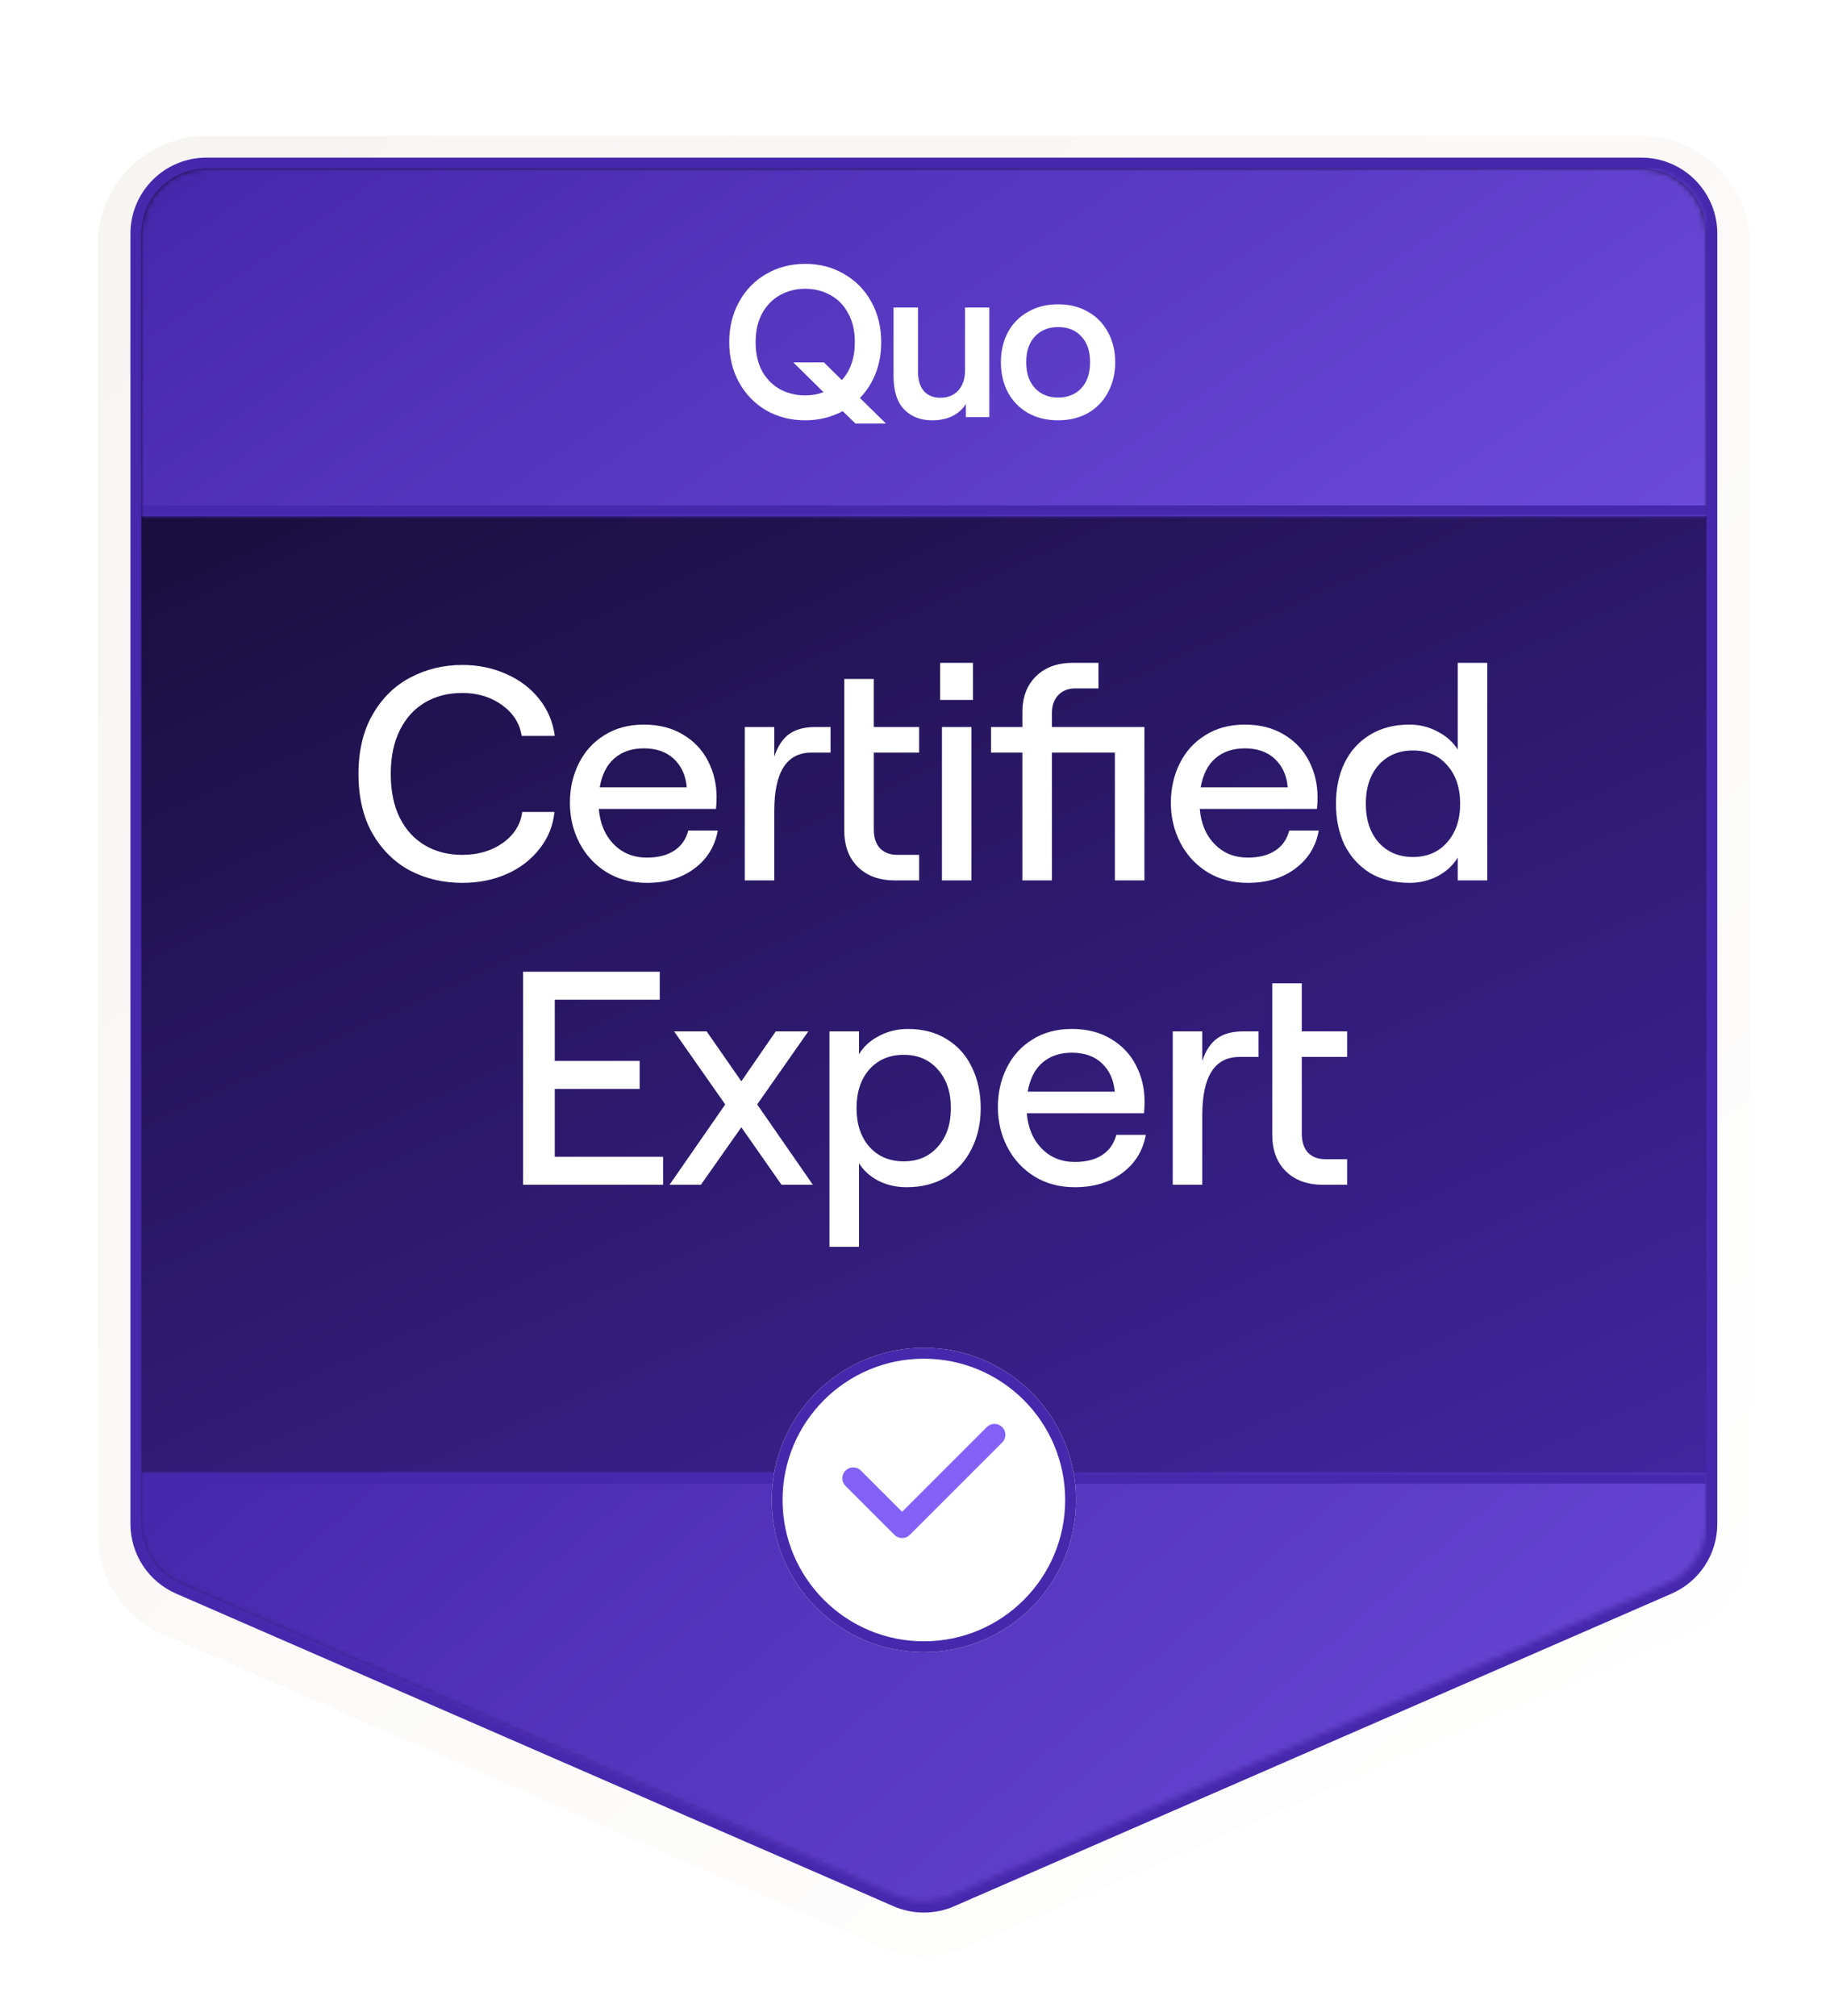 <svg width="336" height="371" viewBox="0 0 336 371" fill="none" xmlns="http://www.w3.org/2000/svg">
<g filter="url(#filter0_dd_45_111)">
<g filter="url(#filter1_d_45_111)">
<path d="M16 26C16 19.373 21.373 14 28 14H292C298.627 14 304 19.373 304 26V263.394C304 268.168 301.17 272.488 296.793 274.395L164.793 331.911C161.737 333.243 158.263 333.243 155.207 331.911L23.206 274.395C18.83 272.488 16 268.168 16 263.394V26Z" fill="url(#paint0_linear_45_111)"/>
<path d="M292 10C300.837 10 308 17.163 308 26V263.394C308 269.759 304.227 275.52 298.392 278.062L166.392 335.578C162.316 337.354 157.684 337.354 153.608 335.578L21.608 278.062C15.773 275.52 12 269.759 12 263.394V26C12 17.163 19.163 10 28 10H292Z" stroke="url(#paint1_linear_45_111)" stroke-width="8"/>
</g>
<path d="M292 13C299.18 13 305 18.82 305 26V263.394C305 268.565 301.934 273.245 297.193 275.312L165.193 332.828C161.882 334.271 158.118 334.271 154.807 332.828L22.807 275.312C18.066 273.245 15 268.565 15 263.394V26C15 18.82 20.82 13 28 13H292Z" fill="url(#paint2_linear_45_111)" stroke="#4628AC" stroke-width="2"/>
<mask id="mask0_45_111" style="mask-type:alpha" maskUnits="userSpaceOnUse" x="16" y="14" width="288" height="319">
<path d="M16 26C16 19.373 21.373 14 28 14H292C298.627 14 304 19.373 304 26V263.394C304 268.168 301.17 272.488 296.793 274.395L164.793 331.911C161.737 333.243 158.263 333.243 155.207 331.911L23.206 274.395C18.83 272.488 16 268.168 16 263.394V26Z" fill="url(#paint3_linear_45_111)"/>
</mask>
<g mask="url(#mask0_45_111)">
<mask id="path-5-inside-1_45_111" fill="white">
<path d="M16 14H304V78H16V14Z"/>
</mask>
<path d="M16 14H304V78H16V14Z" fill="url(#paint4_linear_45_111)"/>
<path d="M304 78V76H16V78V80H304V78Z" fill="#4628AC" mask="url(#path-5-inside-1_45_111)"/>
<path d="M184.71 60.337C182.621 60.337 180.78 59.894 179.188 59.006C177.595 58.092 176.354 56.826 175.467 55.207C174.605 53.562 174.174 51.708 174.174 49.645C174.174 47.582 174.605 45.741 175.467 44.123C176.354 42.504 177.595 41.25 179.188 40.362C180.78 39.449 182.621 38.992 184.71 38.992C186.773 38.992 188.601 39.449 190.193 40.362C191.786 41.25 193.013 42.504 193.875 44.123C194.763 45.741 195.207 47.582 195.207 49.645C195.207 51.708 194.763 53.562 193.875 55.207C193.013 56.826 191.786 58.092 190.193 59.006C188.601 59.894 186.773 60.337 184.71 60.337ZM178.835 49.645C178.835 51.682 179.37 53.274 180.441 54.423C181.511 55.572 182.934 56.147 184.71 56.147C186.486 56.147 187.909 55.572 188.979 54.423C190.05 53.274 190.585 51.682 190.585 49.645C190.585 47.608 190.05 46.029 188.979 44.906C187.935 43.757 186.512 43.182 184.71 43.182C182.934 43.182 181.511 43.757 180.441 44.906C179.37 46.029 178.835 47.608 178.835 49.645Z" fill="white"/>
<path d="M172.042 59.75H167.733V57.322C167.159 58.262 166.336 59.006 165.266 59.554C164.195 60.076 162.955 60.337 161.545 60.337C159.404 60.337 157.681 59.672 156.375 58.34C155.069 56.982 154.417 54.919 154.417 52.152V39.579H158.921V51.329C158.921 52.896 159.273 54.097 159.978 54.932C160.709 55.768 161.728 56.186 163.033 56.186C164.443 56.186 165.553 55.729 166.363 54.815C167.172 53.901 167.577 52.674 167.577 51.133V39.579H172.042V59.75Z" fill="white"/>
<path d="M145.062 58.653C142.947 59.776 140.65 60.337 138.169 60.337C135.506 60.337 133.104 59.724 130.962 58.497C128.847 57.243 127.189 55.533 125.988 53.366C124.787 51.172 124.187 48.705 124.187 45.963V45.924C124.187 43.182 124.787 40.728 125.988 38.561C127.189 36.367 128.847 34.657 130.962 33.43C133.104 32.177 135.506 31.55 138.169 31.55C140.832 31.55 143.222 32.177 145.337 33.43C147.478 34.657 149.149 36.367 150.35 38.561C151.551 40.754 152.152 43.222 152.152 45.963V46.002C152.152 48.039 151.812 49.932 151.133 51.682C150.454 53.431 149.488 54.946 148.235 56.225L153.013 60.925H147.412L145.062 58.653ZM129.043 46.002C129.043 48.065 129.448 49.841 130.257 51.329C131.093 52.791 132.203 53.901 133.587 54.658C134.971 55.389 136.498 55.755 138.169 55.755C139.37 55.755 140.493 55.559 141.537 55.167L135.976 49.684H141.616L144.906 52.935C146.499 51.185 147.295 48.862 147.295 45.963V45.924C147.295 43.835 146.877 42.06 146.042 40.597C145.232 39.109 144.136 37.999 142.752 37.268C141.368 36.511 139.84 36.133 138.169 36.133C136.498 36.133 134.971 36.511 133.587 37.268C132.203 38.026 131.093 39.148 130.257 40.637C129.448 42.099 129.043 43.874 129.043 45.963V46.002Z" fill="white"/>
<mask id="path-10-inside-2_45_111" fill="white">
<path d="M16 254H304V334H16V254Z"/>
</mask>
<path d="M16 254H304V334H16V254Z" fill="url(#paint5_linear_45_111)"/>
<path d="M16 254V256H304V254V252H16V254Z" fill="#4628AC" mask="url(#path-10-inside-2_45_111)"/>
</g>
<path d="M75.061 145.448C71.589 145.448 68.397 144.701 65.485 143.208C62.61 141.677 60.295 139.4 58.541 136.376C56.823 133.352 55.965 129.693 55.965 125.4C55.965 121.107 56.842 117.448 58.597 114.424C60.351 111.4 62.666 109.141 65.541 107.648C68.453 106.117 71.626 105.352 75.061 105.352C78.01 105.352 80.717 105.912 83.181 107.032C85.645 108.115 87.661 109.645 89.229 111.624C90.797 113.603 91.749 115.861 92.085 118.4H85.981C85.645 116.123 84.45 114.237 82.397 112.744C80.343 111.251 77.898 110.504 75.061 110.504C72.485 110.504 70.207 111.083 68.229 112.24C66.25 113.397 64.701 115.096 63.581 117.336C62.461 119.576 61.901 122.264 61.901 125.4C61.901 128.573 62.461 131.28 63.581 133.52C64.701 135.723 66.25 137.403 68.229 138.56C70.207 139.717 72.485 140.296 75.061 140.296C77.973 140.296 80.455 139.568 82.509 138.112C84.599 136.619 85.794 134.715 86.093 132.4H92.029C91.767 134.939 90.853 137.197 89.285 139.176C87.754 141.155 85.738 142.704 83.237 143.824C80.773 144.907 78.047 145.448 75.061 145.448ZM109.035 145.448C106.197 145.448 103.696 144.776 101.531 143.432C99.403 142.088 97.76 140.296 96.603 138.056C95.445 135.816 94.867 133.371 94.867 130.72C94.867 128.069 95.408 125.661 96.491 123.496C97.573 121.293 99.141 119.557 101.195 118.288C103.248 116.981 105.675 116.328 108.475 116.328C111.275 116.328 113.683 116.944 115.699 118.176C117.715 119.371 119.245 120.995 120.291 123.048C121.336 125.064 121.859 127.285 121.859 129.712C121.859 130.459 121.821 131.168 121.747 131.84H100.187C100.411 134.528 101.325 136.693 102.931 138.336C104.536 139.979 106.571 140.8 109.035 140.8C111.088 140.8 112.768 140.371 114.075 139.512C115.381 138.653 116.24 137.421 116.651 135.816H122.083C121.56 138.728 120.123 141.061 117.771 142.816C115.419 144.571 112.507 145.448 109.035 145.448ZM116.371 127.864C116.184 125.699 115.4 123.963 114.019 122.656C112.637 121.349 110.789 120.696 108.475 120.696C106.272 120.696 104.461 121.312 103.043 122.544C101.661 123.739 100.765 125.512 100.355 127.864H116.371ZM150.785 107.928V116.776H159.129V121.48H150.785V135.592C150.785 137.085 151.159 138.243 151.905 139.064C152.689 139.885 153.772 140.296 155.153 140.296H159.129V145H154.705C151.831 145 149.553 144.179 147.873 142.536C146.193 140.893 145.353 138.635 145.353 135.76V107.928H150.785ZM127.041 116.776H132.473V122.208C133.108 120.304 134.023 118.923 135.217 118.064C136.412 117.205 137.999 116.776 139.977 116.776H142.833V121.48H139.305C134.751 121.48 132.473 125.064 132.473 132.232V145H127.041V116.776ZM163.328 116.776H168.76V145H163.328V116.776ZM169.04 104.96V111.792H162.992V104.96H169.04ZM200.583 145H195.151V121.48H183.559V145H178.127V121.48H172.359V116.776H178.127V114.032C178.127 111.269 178.967 109.067 180.647 107.424C182.327 105.781 184.586 104.96 187.423 104.96H192.127V109.664H187.871C186.565 109.664 185.519 110.075 184.735 110.896C183.951 111.717 183.559 112.819 183.559 114.2V116.776H200.583V145ZM219.617 145.448C216.78 145.448 214.279 144.776 212.113 143.432C209.985 142.088 208.343 140.296 207.185 138.056C206.028 135.816 205.449 133.371 205.449 130.72C205.449 128.069 205.991 125.661 207.073 123.496C208.156 121.293 209.724 119.557 211.777 118.288C213.831 116.981 216.257 116.328 219.057 116.328C221.857 116.328 224.265 116.944 226.281 118.176C228.297 119.371 229.828 120.995 230.873 123.048C231.919 125.064 232.441 127.285 232.441 129.712C232.441 130.459 232.404 131.168 232.329 131.84H210.769C210.993 134.528 211.908 136.693 213.513 138.336C215.119 139.979 217.153 140.8 219.617 140.8C221.671 140.8 223.351 140.371 224.657 139.512C225.964 138.653 226.823 137.421 227.233 135.816H232.665C232.143 138.728 230.705 141.061 228.353 142.816C226.001 144.571 223.089 145.448 219.617 145.448ZM226.953 127.864C226.767 125.699 225.983 123.963 224.601 122.656C223.22 121.349 221.372 120.696 219.057 120.696C216.855 120.696 215.044 121.312 213.625 122.544C212.244 123.739 211.348 125.512 210.937 127.864H226.953ZM249.384 145.448C246.546 145.448 244.101 144.832 242.048 143.6C240.032 142.331 238.482 140.613 237.4 138.448C236.354 136.245 235.832 133.725 235.832 130.888C235.832 128.051 236.354 125.549 237.4 123.384C238.482 121.181 240.032 119.464 242.048 118.232C244.101 116.963 246.528 116.328 249.328 116.328C251.232 116.328 252.968 116.757 254.536 117.616C256.141 118.437 257.373 119.539 258.232 120.92V104.96H263.664V145H258.232V140.8C257.373 142.219 256.141 143.357 254.536 144.216C252.93 145.037 251.213 145.448 249.384 145.448ZM241.32 130.888C241.32 133.837 242.104 136.208 243.672 138C245.277 139.792 247.386 140.688 250 140.688C252.613 140.688 254.704 139.792 256.272 138C257.877 136.208 258.68 133.837 258.68 130.888C258.68 127.939 257.877 125.568 256.272 123.776C254.704 121.984 252.613 121.088 250 121.088C247.386 121.088 245.277 121.984 243.672 123.776C242.104 125.568 241.32 127.939 241.32 130.888ZM86.255 161.8H111.399V166.952H92.079V178.208H107.703V183.36H92.079V195.848H112.015V201H86.255V161.8ZM113.199 201L123.447 186.216L114.039 172.776H120.031L126.415 181.96L132.743 172.776H138.735L129.327 186.216L139.575 201H133.807L126.415 190.416L118.967 201H113.199ZM142.628 172.776H148.06V176.976C148.919 175.557 150.151 174.437 151.756 173.616C153.362 172.757 155.135 172.328 157.076 172.328C159.839 172.328 162.228 172.963 164.244 174.232C166.26 175.464 167.791 177.181 168.836 179.384C169.919 181.587 170.46 184.088 170.46 186.888C170.46 189.688 169.9 192.189 168.78 194.392C167.698 196.595 166.13 198.331 164.076 199.6C162.023 200.832 159.596 201.448 156.796 201.448C154.93 201.448 153.212 201.056 151.644 200.272C150.076 199.451 148.882 198.368 148.06 197.024V212.424H142.628V172.776ZM147.612 186.888C147.612 189.837 148.396 192.208 149.964 194C151.57 195.792 153.679 196.688 156.292 196.688C158.906 196.688 160.996 195.792 162.564 194C164.17 192.208 164.972 189.837 164.972 186.888C164.972 183.939 164.17 181.568 162.564 179.776C160.996 177.984 158.906 177.088 156.292 177.088C153.679 177.088 151.57 177.984 149.964 179.776C148.396 181.568 147.612 183.939 147.612 186.888ZM187.788 201.448C184.951 201.448 182.449 200.776 180.284 199.432C178.156 198.088 176.513 196.296 175.356 194.056C174.199 191.816 173.62 189.371 173.62 186.72C173.62 184.069 174.161 181.661 175.244 179.496C176.327 177.293 177.895 175.557 179.948 174.288C182.001 172.981 184.428 172.328 187.228 172.328C190.028 172.328 192.436 172.944 194.452 174.176C196.468 175.371 197.999 176.995 199.044 179.048C200.089 181.064 200.612 183.285 200.612 185.712C200.612 186.459 200.575 187.168 200.5 187.84H178.94C179.164 190.528 180.079 192.693 181.684 194.336C183.289 195.979 185.324 196.8 187.788 196.8C189.841 196.8 191.521 196.371 192.828 195.512C194.135 194.653 194.993 193.421 195.404 191.816H200.836C200.313 194.728 198.876 197.061 196.524 198.816C194.172 200.571 191.26 201.448 187.788 201.448ZM195.124 183.864C194.937 181.699 194.153 179.963 192.772 178.656C191.391 177.349 189.543 176.696 187.228 176.696C185.025 176.696 183.215 177.312 181.796 178.544C180.415 179.739 179.519 181.512 179.108 183.864H195.124ZM229.539 163.928V172.776H237.883V177.48H229.539V191.592C229.539 193.085 229.912 194.243 230.659 195.064C231.443 195.885 232.525 196.296 233.907 196.296H237.883V201H233.459C230.584 201 228.307 200.179 226.627 198.536C224.947 196.893 224.107 194.635 224.107 191.76V163.928H229.539ZM205.795 172.776H211.227V178.208C211.861 176.304 212.776 174.923 213.971 174.064C215.165 173.205 216.752 172.776 218.731 172.776H221.587V177.48H218.059C213.504 177.48 211.227 181.064 211.227 188.232V201H205.795V172.776Z" fill="white"/>
<g filter="url(#filter2_d_45_111)">
<path d="M160 283C175.464 283 188 270.464 188 255C188 239.536 175.464 227 160 227C144.536 227 132 239.536 132 255C132 270.464 144.536 283 160 283Z" fill="white"/>
<path d="M160 228C174.912 228 187 240.088 187 255C187 269.912 174.912 282 160 282C145.088 282 133 269.912 133 255C133 240.088 145.088 228 160 228Z" stroke="#4628AC" stroke-width="2"/>
</g>
<path d="M147 255L156 264L173 247" stroke="#8361F7" stroke-width="4" stroke-linecap="round" stroke-linejoin="round"/>
</g>
<defs>
<filter id="filter0_dd_45_111" x="0" y="0" width="336" height="370.91" filterUnits="userSpaceOnUse" color-interpolation-filters="sRGB">
<feFlood flood-opacity="0" result="BackgroundImageFix"/>
<feColorMatrix in="SourceAlpha" type="matrix" values="0 0 0 0 0 0 0 0 0 0 0 0 0 0 0 0 0 0 127 0" result="hardAlpha"/>
<feOffset dx="2" dy="3"/>
<feGaussianBlur stdDeviation="4.5"/>
<feColorMatrix type="matrix" values="0 0 0 0 0 0 0 0 0 0 0 0 0 0 0 0 0 0 0.1 0"/>
<feBlend mode="normal" in2="BackgroundImageFix" result="effect1_dropShadow_45_111"/>
<feColorMatrix in="SourceAlpha" type="matrix" values="0 0 0 0 0 0 0 0 0 0 0 0 0 0 0 0 0 0 127 0" result="hardAlpha"/>
<feOffset dx="8" dy="14"/>
<feGaussianBlur stdDeviation="8"/>
<feColorMatrix type="matrix" values="0 0 0 0 0 0 0 0 0 0 0 0 0 0 0 0 0 0 0.09 0"/>
<feBlend mode="normal" in2="effect1_dropShadow_45_111" result="effect2_dropShadow_45_111"/>
<feBlend mode="normal" in="SourceGraphic" in2="effect2_dropShadow_45_111" result="shape"/>
</filter>
<filter id="filter1_d_45_111" x="0" y="0" width="320" height="350.91" filterUnits="userSpaceOnUse" color-interpolation-filters="sRGB">
<feFlood flood-opacity="0" result="BackgroundImageFix"/>
<feColorMatrix in="SourceAlpha" type="matrix" values="0 0 0 0 0 0 0 0 0 0 0 0 0 0 0 0 0 0 127 0" result="hardAlpha"/>
<feOffset dy="2"/>
<feGaussianBlur stdDeviation="4"/>
<feComposite in2="hardAlpha" operator="out"/>
<feColorMatrix type="matrix" values="0 0 0 0 0 0 0 0 0 0 0 0 0 0 0 0 0 0 0.12 0"/>
<feBlend mode="normal" in2="BackgroundImageFix" result="effect1_dropShadow_45_111"/>
<feBlend mode="normal" in="SourceGraphic" in2="effect1_dropShadow_45_111" result="shape"/>
</filter>
<filter id="filter2_d_45_111" x="128" y="227" width="64" height="64" filterUnits="userSpaceOnUse" color-interpolation-filters="sRGB">
<feFlood flood-opacity="0" result="BackgroundImageFix"/>
<feColorMatrix in="SourceAlpha" type="matrix" values="0 0 0 0 0 0 0 0 0 0 0 0 0 0 0 0 0 0 127 0" result="hardAlpha"/>
<feOffset dy="4"/>
<feGaussianBlur stdDeviation="2"/>
<feComposite in2="hardAlpha" operator="out"/>
<feColorMatrix type="matrix" values="0 0 0 0 0 0 0 0 0 0 0 0 0 0 0 0 0 0 0.12 0"/>
<feBlend mode="normal" in2="BackgroundImageFix" result="effect1_dropShadow_45_111"/>
<feBlend mode="normal" in="SourceGraphic" in2="effect1_dropShadow_45_111" result="shape"/>
</filter>
<linearGradient id="paint0_linear_45_111" x1="16" y1="16.5" x2="304" y2="334" gradientUnits="userSpaceOnUse">
<stop stop-color="#F7F5F2"/>
<stop offset="1" stop-color="white"/>
</linearGradient>
<linearGradient id="paint1_linear_45_111" x1="304" y1="334" x2="16" y2="19.5" gradientUnits="userSpaceOnUse">
<stop stop-color="white"/>
<stop offset="1" stop-color="#F7F5F2"/>
</linearGradient>
<linearGradient id="paint2_linear_45_111" x1="58.283" y1="57.61" x2="188.996" y2="346.25" gradientUnits="userSpaceOnUse">
<stop stop-color="#190E3D"/>
<stop offset="1" stop-color="#4628AC"/>
</linearGradient>
<linearGradient id="paint3_linear_45_111" x1="58.283" y1="57.61" x2="188.996" y2="346.25" gradientUnits="userSpaceOnUse">
<stop stop-color="#190E3D"/>
<stop offset="1" stop-color="#4628AC"/>
</linearGradient>
<linearGradient id="paint4_linear_45_111" x1="284.5" y1="252.4" x2="88.811" y2="-29.588" gradientUnits="userSpaceOnUse">
<stop stop-color="#8361F7"/>
<stop offset="1" stop-color="#4628AC"/>
</linearGradient>
<linearGradient id="paint5_linear_45_111" x1="284.5" y1="552" x2="26" y2="254" gradientUnits="userSpaceOnUse">
<stop stop-color="#8361F7"/>
<stop offset="1" stop-color="#4628AC"/>
</linearGradient>
</defs>
</svg>
